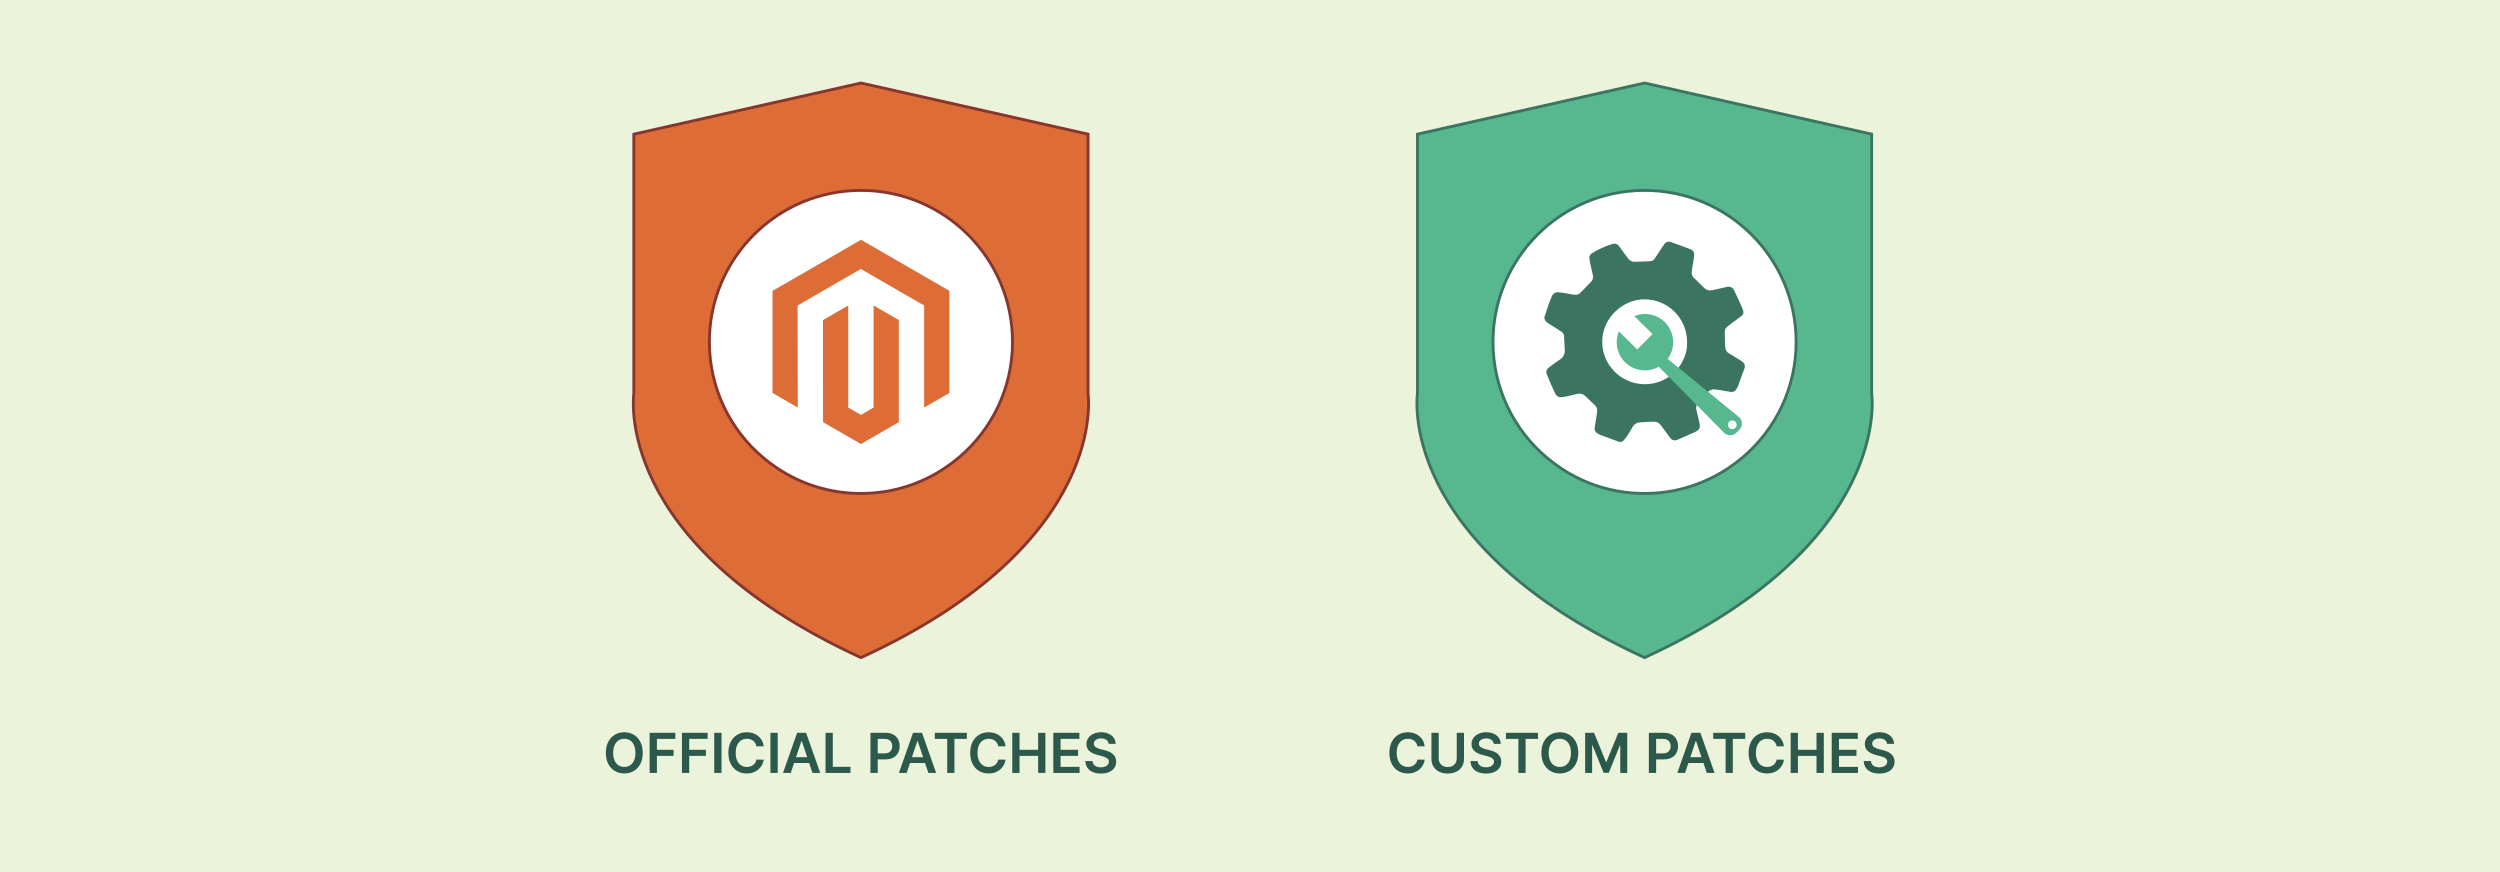 <?xml version="1.0" encoding="UTF-8"?><svg id="Layer_1" xmlns="http://www.w3.org/2000/svg" viewBox="0 0 860 300"><rect width="860" height="300" fill="#ecf3db"/><g><g><g><path d="m374.284,135.343V46.153l-78.116-17.594-78.125,17.594v89.19s-7.834,51.401,78.125,90.876c85.949-39.438,78.116-90.876,78.116-90.876Z" fill="#dd6c37" stroke="#87362d" stroke-miterlimit="10"/><path d="m348.304,117.635c0,15.891-7.126,30.143-18.362,39.669-1.591,1.354-3.254,2.613-4.988,3.753-8.242,5.511-18.124,8.694-28.79,8.694s-20.547-3.183-28.79-8.694c-1.734-1.14-3.397-2.399-4.988-3.753-11.236-9.525-18.362-23.777-18.362-39.669,0-28.79,23.35-52.139,52.139-52.139s52.139,23.35,52.139,52.139h0Z" fill="#fff" stroke="#87362d" stroke-miterlimit="10"/><g><polygon points="296.195 82.494 265.742 100.072 265.742 135.181 274.435 140.207 274.374 105.089 296.134 92.529 317.893 105.089 317.893 140.191 326.586 135.181 326.586 100.041 296.195 82.494" fill="#dd6c37"/><polygon points="300.507 140.199 296.164 142.723 291.798 140.222 291.798 105.089 283.113 110.107 283.128 145.225 296.156 152.751 309.2 145.225 309.2 110.107 300.507 105.089 300.507 140.199" fill="#dd6c37"/></g></g><g><path d="m221.1,258.986c0,1.487-.277,2.76-.832,3.818-.556,1.058-1.31,1.868-2.265,2.43-.955.561-2.037.842-3.245.842-1.209,0-2.291-.282-3.246-.846-.954-.564-1.709-1.375-2.265-2.433-.555-1.058-.832-2.329-.832-3.812,0-1.487.277-2.76.832-3.818.556-1.058,1.31-1.868,2.265-2.43.955-.562,2.037-.843,3.246-.843,1.208,0,2.29.281,3.245.843.954.561,1.709,1.372,2.265,2.43.555,1.058.832,2.331.832,3.818Zm-2.514,0c0-1.047-.163-1.931-.489-2.652-.325-.721-.776-1.267-1.351-1.638-.576-.371-1.238-.556-1.988-.556-.751,0-1.414.185-1.988.556-.576.371-1.026.917-1.352,1.638-.326.721-.489,1.605-.489,2.652s.163,1.931.489,2.652c.325.721.775,1.267,1.352,1.638.574.371,1.237.556,1.988.556.75,0,1.412-.185,1.988-.556.574-.371,1.025-.916,1.351-1.638.326-.721.489-1.605.489-2.652Z" fill="#2c594b"/><path d="m223.472,265.888v-13.803h8.843v2.096h-6.342v3.748h5.735v2.096h-5.735v5.864h-2.501Z" fill="#2c594b"/><path d="m234.586,265.888v-13.803h8.843v2.096h-6.343v3.748h5.736v2.096h-5.736v5.864h-2.5Z" fill="#2c594b"/><path d="m248.2,252.084v13.803h-2.5v-13.803h2.5Z" fill="#2c594b"/><path d="m262.731,256.742h-2.521c-.072-.414-.205-.781-.398-1.102-.193-.321-.434-.594-.722-.819-.287-.225-.614-.395-.981-.509-.366-.115-.761-.172-1.183-.172-.751,0-1.416.188-1.995.562-.58.376-1.034.923-1.361,1.645-.328.721-.492,1.601-.492,2.639,0,1.056.165,1.945.495,2.666s.784,1.265,1.361,1.631,1.239.549,1.985.549c.413,0,.801-.055,1.162-.165.362-.11.688-.273.978-.489s.535-.481.734-.795c.2-.315.339-.674.415-1.078l2.521.013c-.095.656-.298,1.272-.61,1.847-.311.575-.72,1.082-1.223,1.52-.504.438-1.092.78-1.766,1.024-.675.245-1.423.367-2.245.367-1.213,0-2.296-.281-3.248-.842-.953-.561-1.703-1.373-2.251-2.433-.549-1.06-.822-2.332-.822-3.815,0-1.487.275-2.76.828-3.818s1.306-1.868,2.258-2.43c.953-.562,2.031-.843,3.235-.843.769,0,1.483.108,2.144.324.66.215,1.249.531,1.766.947s.942.923,1.277,1.523c.335.6.554,1.284.657,2.052Z" fill="#2c594b"/><path d="m267.53,252.084v13.803h-2.5v-13.803h2.5Z" fill="#2c594b"/><path d="m272.019,265.888h-2.669l4.859-13.803h3.087l4.866,13.803h-2.669l-3.687-10.973h-.108l-3.68,10.973Zm.088-5.412h7.279v2.008h-7.279v-2.008Z" fill="#2c594b"/><path d="m283.982,265.888v-13.803h2.5v11.707h6.08v2.096h-8.58Z" fill="#2c594b"/><path d="m299.437,265.888v-13.803h5.177c1.06,0,1.951.198,2.672.593.722.396,1.268.938,1.639,1.628.37.69.556,1.473.556,2.349,0,.885-.186,1.672-.56,2.359-.373.687-.923,1.228-1.651,1.621-.728.394-1.624.59-2.689.59h-3.431v-2.056h3.094c.62,0,1.128-.108,1.523-.324.396-.215.689-.512.88-.89.19-.377.286-.811.286-1.301s-.096-.921-.286-1.294c-.191-.373-.485-.664-.883-.873-.398-.209-.909-.314-1.533-.314h-2.292v11.714h-2.501Z" fill="#2c594b"/><path d="m311.893,265.888h-2.669l4.859-13.803h3.087l4.866,13.803h-2.669l-3.687-10.973h-.108l-3.68,10.973Zm.088-5.412h7.279v2.008h-7.279v-2.008Z" fill="#2c594b"/><path d="m321.578,254.18v-2.096h11.013v2.096h-4.267v11.707h-2.479v-11.707h-4.267Z" fill="#2c594b"/><path d="m345.923,256.742h-2.522c-.071-.414-.204-.781-.398-1.102s-.434-.594-.721-.819c-.288-.225-.615-.395-.981-.509-.366-.115-.76-.172-1.183-.172-.75,0-1.415.188-1.995.562-.579.376-1.033.923-1.361,1.645s-.492,1.601-.492,2.639c0,1.056.165,1.945.496,2.666.33.721.783,1.265,1.361,1.631.577.366,1.238.549,1.984.549.414,0,.801-.055,1.163-.165.361-.11.688-.273.978-.489.289-.216.534-.481.734-.795s.338-.674.414-1.078l2.522.013c-.095.656-.298,1.272-.61,1.847-.312.575-.72,1.082-1.224,1.52-.503.438-1.092.78-1.766,1.024-.674.245-1.422.367-2.244.367-1.214,0-2.296-.281-3.249-.842-.952-.561-1.703-1.373-2.251-2.433s-.822-2.332-.822-3.815c0-1.487.276-2.76.829-3.818s1.305-1.868,2.258-2.43c.952-.562,2.031-.843,3.235-.843.769,0,1.482.108,2.144.324.66.215,1.249.531,1.766.947s.942.923,1.277,1.523c.334.6.554,1.284.657,2.052Z" fill="#2c594b"/><path d="m348.221,265.888v-13.803h2.5v5.843h6.396v-5.843h2.508v13.803h-2.508v-5.864h-6.396v5.864h-2.5Z" fill="#2c594b"/><path d="m362.341,265.888v-13.803h8.977v2.096h-6.478v3.748h6.013v2.096h-6.013v3.768h6.531v2.096h-9.031Z" fill="#2c594b"/><path d="m381.374,255.879c-.062-.588-.327-1.047-.792-1.375s-1.068-.492-1.81-.492c-.521,0-.969.079-1.342.236-.372.157-.658.371-.856.64-.198.27-.299.577-.304.923,0,.288.066.537.199.748.133.211.314.39.543.536.229.146.482.269.761.368.279.099.56.182.843.249l1.294.324c.521.121,1.023.286,1.507.492.482.206.916.467,1.301.782.384.315.689.694.913,1.139s.337.966.337,1.563c0,.809-.207,1.52-.62,2.133s-1.01,1.092-1.789,1.435c-.78.344-1.723.516-2.827.516-1.074,0-2.006-.167-2.794-.499-.789-.332-1.404-.817-1.847-1.456-.443-.638-.683-1.415-.718-2.332h2.46c.036.481.184.881.444,1.2s.602.557,1.022.714.891.236,1.412.236c.543,0,1.02-.082,1.432-.246.411-.164.734-.393.968-.688.233-.294.352-.639.357-1.034-.005-.359-.11-.657-.317-.893-.206-.236-.495-.434-.866-.593-.37-.16-.803-.302-1.297-.428l-1.57-.404c-1.137-.292-2.035-.735-2.693-1.331-.658-.595-.987-1.387-.987-2.376,0-.813.222-1.525.664-2.136.442-.611,1.046-1.086,1.81-1.426.764-.339,1.629-.509,2.595-.509.98,0,1.839.17,2.578.509.739.339,1.32.809,1.742,1.409.423.6.641,1.289.654,2.066h-2.406Z" fill="#2c594b"/></g></g><g><g><path d="m643.849,135.343V46.153l-78.116-17.594-78.125,17.594v89.19s-7.834,51.401,78.125,90.876c85.949-39.438,78.116-90.876,78.116-90.876Z" fill="#57b78f" stroke="#3b7561" stroke-miterlimit="10"/><path d="m617.869,117.635c0,15.891-7.126,30.143-18.362,39.669-1.591,1.354-3.254,2.613-4.988,3.753-8.242,5.511-18.124,8.694-28.79,8.694s-20.547-3.183-28.79-8.694c-1.734-1.14-3.397-2.399-4.988-3.753-11.236-9.525-18.362-23.777-18.362-39.669,0-28.79,23.35-52.139,52.139-52.139s52.139,23.35,52.139,52.139h0Z" fill="#fff" stroke="#3b7561" stroke-miterlimit="10"/><g><path d="m531.293,109.014l1.547-4.641c.299-.798.649-1.597.948-2.345.349-1.022,1.376-1.651,2.445-1.497,1.248.15,2.495.399,3.743.599.653.16,1.323.243,1.996.249.499.047.998-.095,1.397-.399,1.397-1.397,2.795-2.795,4.142-4.242.441-.565.605-1.297.449-1.996-.349-1.497-.699-2.994-.998-4.491-.14-.588-.207-1.192-.2-1.796.045-.445.26-.856.599-1.148,2.298-1.491,4.803-2.635,7.436-3.393.802-.272,1.687.036,2.146.749.948,1.298,1.946,2.595,2.894,3.942.606,1.025,1.762,1.593,2.944,1.447l4.94-.2c.615-.038,1.174-.373,1.497-.898.599-.898,1.148-1.796,1.747-2.645s.948-1.547,1.497-2.246c.472-.786,1.438-1.122,2.296-.798,2.296.798,4.541,1.597,6.837,2.495.879.345,1.384,1.27,1.198,2.196-.1,1.248-.399,2.495-.599,3.793s-.2,1.198-.249,1.796c-.089.787.209,1.568.798,2.096,1.198,1.148,2.395,2.246,3.543,3.443.705.704,1.727.988,2.695.749l4.89-1.098c1.116-.4,2.344.18,2.744,1.296 0.0.001 0.0.001.001.002.948,1.946,1.846,3.892,2.695,5.888.848,1.996.399,2.296-.848,3.244s-1.747,1.248-2.595,1.896-1.248.948-1.796,1.447c-.513.408-.793,1.042-.749,1.697,0,1.697.05,3.393.15,5.14,0,.94.518,1.803,1.347,2.246l2.795,1.697c.595.319,1.162.686,1.697,1.098.807.527,1.122,1.556.749,2.445-.749,2.096-1.497,4.142-2.296,6.238-.137.299-.304.584-.499.848-.373.676-1.137,1.037-1.896.898l-4.491-.749h-.299c-1.274-.355-2.637.099-3.443,1.148-.798.998-1.747,1.896-2.645,2.845-.884.828-1.214,2.089-.848,3.244.349,1.447.699,2.894.998,4.341s0,2.196-1.397,2.894l-6.088,2.695c-.943.508-2.118.204-2.695-.699l-2.296-3.144c-1.597-2.246-1.996-2.445-4.741-2.296l-3.194.2c-1.042.006-2.006.555-2.545,1.447-.649,1.098-1.248,2.196-1.946,3.244-.373.549-.79,1.067-1.248,1.547-.413.497-1.105.66-1.697.399l-6.487-2.395c-.299-.137-.584-.304-.848-.499-.676-.373-1.037-1.137-.898-1.896.249-1.447.499-2.944.699-4.391.074-.446.124-.896.15-1.347.093-.748-.186-1.494-.749-1.996l-3.493-3.294c-.699-.643-1.685-.87-2.595-.599l-4.341.998h-.15c-1.896.349-2.495.1-3.344-1.647s-1.747-3.892-2.545-5.888c-.499-1.248-.249-1.896.798-2.695s2.345-1.747,3.543-2.545c1.194-.694,1.875-2.018,1.747-3.393-.1-1.547-.15-3.144-.249-4.641-.005-.651-.344-1.254-.898-1.597-1.248-.848-2.545-1.647-3.842-2.445s-1.697-1.098-2.046-2.146l.05-.499Zm49.054,8.583c0-8.075-6.546-14.621-14.621-14.621h-.15c-6.737-.05-14.422,5.888-14.422,14.671.081,7.986,6.535,14.441,14.522,14.522,9.382.05,15.071-8.034,14.671-14.572Z" fill="#3b7561"/><path d="m573.677,123.45c3.177-4.307,2.261-10.373-2.045-13.551-2.725-2.01-6.302-2.452-9.435-1.166l6.279,6.192-5.284,5.284-6.29-6.203h0c-2.061,4.933.267,10.603,5.2,12.665,2.768,1.157,5.916.965,8.523-.52l22.445,22.715c1.167,1.167,3.059,1.167,4.226,0h0l1.056-1.055c1.167-1.167,1.167-3.059,0-4.227h0l-24.675-20.135h0Zm20.982,21.848c.458-.687,1.386-.873,2.073-.415s.873,1.386.415,2.073-1.386.873-2.073.415c-.164-.11-.305-.251-.415-.415-.333-.503-.333-1.156,0-1.659h0Z" fill="#57b78f"/></g></g><g><path d="m490.117,256.742h-2.521c-.071-.414-.204-.781-.398-1.102s-.434-.594-.721-.819c-.288-.225-.615-.395-.981-.509-.366-.115-.761-.172-1.183-.172-.75,0-1.416.188-1.995.562-.579.376-1.034.923-1.361,1.645-.328.721-.492,1.601-.492,2.639,0,1.056.165,1.945.495,2.666s.784,1.265,1.361,1.631c.578.366,1.239.549,1.985.549.413,0,.801-.055,1.163-.165.361-.11.688-.273.977-.489.29-.216.535-.481.734-.795.201-.315.339-.674.415-1.078l2.521.013c-.094.656-.297,1.272-.609,1.847-.312.575-.721,1.082-1.224,1.52s-1.092.78-1.766,1.024c-.675.245-1.423.367-2.245.367-1.213,0-2.295-.281-3.248-.842s-1.703-1.373-2.251-2.433-.822-2.332-.822-3.815c0-1.487.276-2.76.829-3.818s1.305-1.868,2.258-2.43c.952-.562,2.031-.843,3.234-.843.769,0,1.483.108,2.144.324.66.215,1.248.531,1.766.947.516.415.941.923,1.277,1.523.334.6.553,1.284.656,2.052Z" fill="#2c594b"/><path d="m501.117,252.084h2.5v9.018c0,.988-.232,1.858-.697,2.608-.465.75-1.117,1.336-1.958,1.756-.841.42-1.822.63-2.945.63-1.128,0-2.112-.21-2.952-.63-.84-.42-1.492-1.005-1.955-1.756-.463-.75-.693-1.62-.693-2.608v-9.018h2.5v8.809c0,.575.127,1.087.381,1.537s.612.801,1.075,1.055,1.011.381,1.645.381,1.183-.127,1.647-.381.824-.606,1.075-1.055c.252-.449.378-.961.378-1.537v-8.809Z" fill="#2c594b"/><path d="m513.842,255.879c-.062-.588-.326-1.047-.791-1.375-.466-.328-1.068-.492-1.81-.492-.521,0-.969.079-1.342.236-.372.157-.658.371-.856.64s-.299.577-.303.923c0,.288.066.537.199.748.132.211.312.39.542.536.23.146.483.269.761.368.279.099.56.182.844.249l1.293.324c.521.121,1.023.286,1.507.492s.917.467,1.301.782.689.694.913,1.139.338.966.338,1.563c0,.809-.207,1.52-.621,2.133-.413.613-1.01,1.092-1.789,1.435s-1.723.516-2.827.516c-1.074,0-2.005-.167-2.794-.499-.789-.332-1.404-.817-1.847-1.456s-.683-1.415-.718-2.332h2.46c.036.481.185.881.444,1.2.262.319.602.557,1.022.714s.891.236,1.412.236c.543,0,1.022-.082,1.432-.246.412-.164.734-.393.968-.688.233-.294.352-.639.357-1.034-.005-.359-.11-.657-.317-.893-.206-.236-.495-.434-.865-.593-.371-.16-.804-.302-1.298-.428l-1.57-.404c-1.137-.292-2.034-.735-2.692-1.331-.658-.595-.988-1.387-.988-2.376,0-.813.222-1.525.664-2.136.443-.611,1.047-1.086,1.81-1.426.764-.339,1.629-.509,2.594-.509.981,0,1.84.17,2.578.509.74.339,1.32.809,1.742,1.409.423.6.641,1.289.654,2.066h-2.406Z" fill="#2c594b"/><path d="m518.055,254.18v-2.096h11.013v2.096h-4.267v11.707h-2.481v-11.707h-4.266Z" fill="#2c594b"/><path d="m542.918,258.986c0,1.487-.277,2.76-.832,3.818-.556,1.058-1.31,1.868-2.266,2.43s-2.036.842-3.244.842c-1.209,0-2.291-.282-3.246-.846s-1.709-1.375-2.265-2.433c-.555-1.058-.832-2.329-.832-3.812,0-1.487.277-2.76.832-3.818.556-1.058,1.31-1.868,2.265-2.43.955-.562,2.037-.843,3.246-.843,1.208,0,2.289.281,3.244.843.955.561,1.71,1.372,2.266,2.43.555,1.058.832,2.331.832,3.818Zm-2.514,0c0-1.047-.164-1.931-.489-2.652s-.776-1.267-1.351-1.638c-.576-.371-1.238-.556-1.988-.556-.751,0-1.414.185-1.988.556-.576.371-1.026.917-1.352,1.638-.326.721-.489,1.605-.489,2.652s.163,1.931.489,2.652c.325.721.775,1.267,1.352,1.638.574.371,1.237.556,1.988.556.75,0,1.412-.185,1.988-.556.574-.371,1.025-.916,1.351-1.638s.489-1.605.489-2.652Z" fill="#2c594b"/><path d="m545.29,252.084h3.06l4.099,10.002h.161l4.098-10.002h3.061v13.803h-2.399v-9.483h-.128l-3.814,9.442h-1.793l-3.814-9.463h-.129v9.503h-2.399v-13.803Z" fill="#2c594b"/><path d="m567.201,265.888v-13.803h5.177c1.06,0,1.951.198,2.673.593.721.396,1.267.938,1.638,1.628.37.69.556,1.473.556,2.349,0,.885-.186,1.672-.559,2.359-.373.687-.924,1.228-1.652,1.621-.728.394-1.624.59-2.689.59h-3.43v-2.056h3.094c.619,0,1.127-.108,1.523-.324.395-.215.688-.512.879-.89s.287-.811.287-1.301-.096-.921-.287-1.294-.485-.664-.883-.873c-.398-.209-.909-.314-1.533-.314h-2.292v11.714h-2.501Z" fill="#2c594b"/><path d="m579.657,265.888h-2.669l4.859-13.803h3.087l4.866,13.803h-2.669l-3.687-10.973h-.108l-3.68,10.973Zm.087-5.412h7.279v2.008h-7.279v-2.008Z" fill="#2c594b"/><path d="m589.342,254.18v-2.096h11.014v2.096h-4.267v11.707h-2.479v-11.707h-4.268Z" fill="#2c594b"/><path d="m613.688,256.742h-2.522c-.072-.414-.205-.781-.398-1.102-.193-.321-.434-.594-.722-.819-.287-.225-.614-.395-.981-.509-.366-.115-.76-.172-1.183-.172-.751,0-1.415.188-1.995.562-.58.376-1.033.923-1.361,1.645s-.492,1.601-.492,2.639c0,1.056.165,1.945.496,2.666.33.721.783,1.265,1.361,1.631.576.366,1.238.549,1.984.549.414,0,.801-.055,1.162-.165.362-.11.688-.273.979-.489.289-.216.534-.481.734-.795.199-.315.338-.674.414-1.078l2.522.013c-.096.656-.299,1.272-.611,1.847-.311.575-.719,1.082-1.223,1.52s-1.092.78-1.766,1.024c-.674.245-1.422.367-2.244.367-1.214,0-2.297-.281-3.249-.842s-1.703-1.373-2.251-2.433c-.549-1.06-.822-2.332-.822-3.815,0-1.487.275-2.76.828-3.818s1.306-1.868,2.258-2.43c.953-.562,2.031-.843,3.236-.843.768,0,1.482.108,2.143.324.66.215,1.25.531,1.766.947.518.415.943.923,1.277,1.523.335.6.555,1.284.658,2.052Z" fill="#2c594b"/><path d="m615.985,265.888v-13.803h2.501v5.843h6.396v-5.843h2.507v13.803h-2.507v-5.864h-6.396v5.864h-2.501Z" fill="#2c594b"/><path d="m630.106,265.888v-13.803h8.977v2.096h-6.478v3.748h6.013v2.096h-6.013v3.768h6.531v2.096h-9.031Z" fill="#2c594b"/><path d="m649.139,255.879c-.062-.588-.326-1.047-.791-1.375-.466-.328-1.068-.492-1.81-.492-.521,0-.969.079-1.342.236-.372.157-.658.371-.856.64s-.299.577-.303.923c0,.288.066.537.199.748.132.211.312.39.542.536.23.146.483.269.761.368.279.099.56.182.844.249l1.293.324c.521.121,1.023.286,1.507.492s.917.467,1.301.782.689.694.913,1.139.338.966.338,1.563c0,.809-.207,1.52-.621,2.133-.413.613-1.01,1.092-1.789,1.435s-1.723.516-2.827.516c-1.074,0-2.005-.167-2.794-.499-.789-.332-1.404-.817-1.847-1.456s-.683-1.415-.718-2.332h2.46c.036.481.185.881.444,1.2.262.319.602.557,1.022.714s.891.236,1.412.236c.543,0,1.022-.082,1.432-.246.412-.164.734-.393.968-.688.233-.294.352-.639.357-1.034-.005-.359-.11-.657-.317-.893-.206-.236-.495-.434-.865-.593-.371-.16-.804-.302-1.298-.428l-1.57-.404c-1.137-.292-2.034-.735-2.692-1.331-.658-.595-.988-1.387-.988-2.376,0-.813.222-1.525.664-2.136.443-.611,1.047-1.086,1.81-1.426.764-.339,1.629-.509,2.594-.509.981,0,1.84.17,2.578.509.74.339,1.32.809,1.742,1.409.423.6.641,1.289.654,2.066h-2.406Z" fill="#2c594b"/></g></g></g></svg>